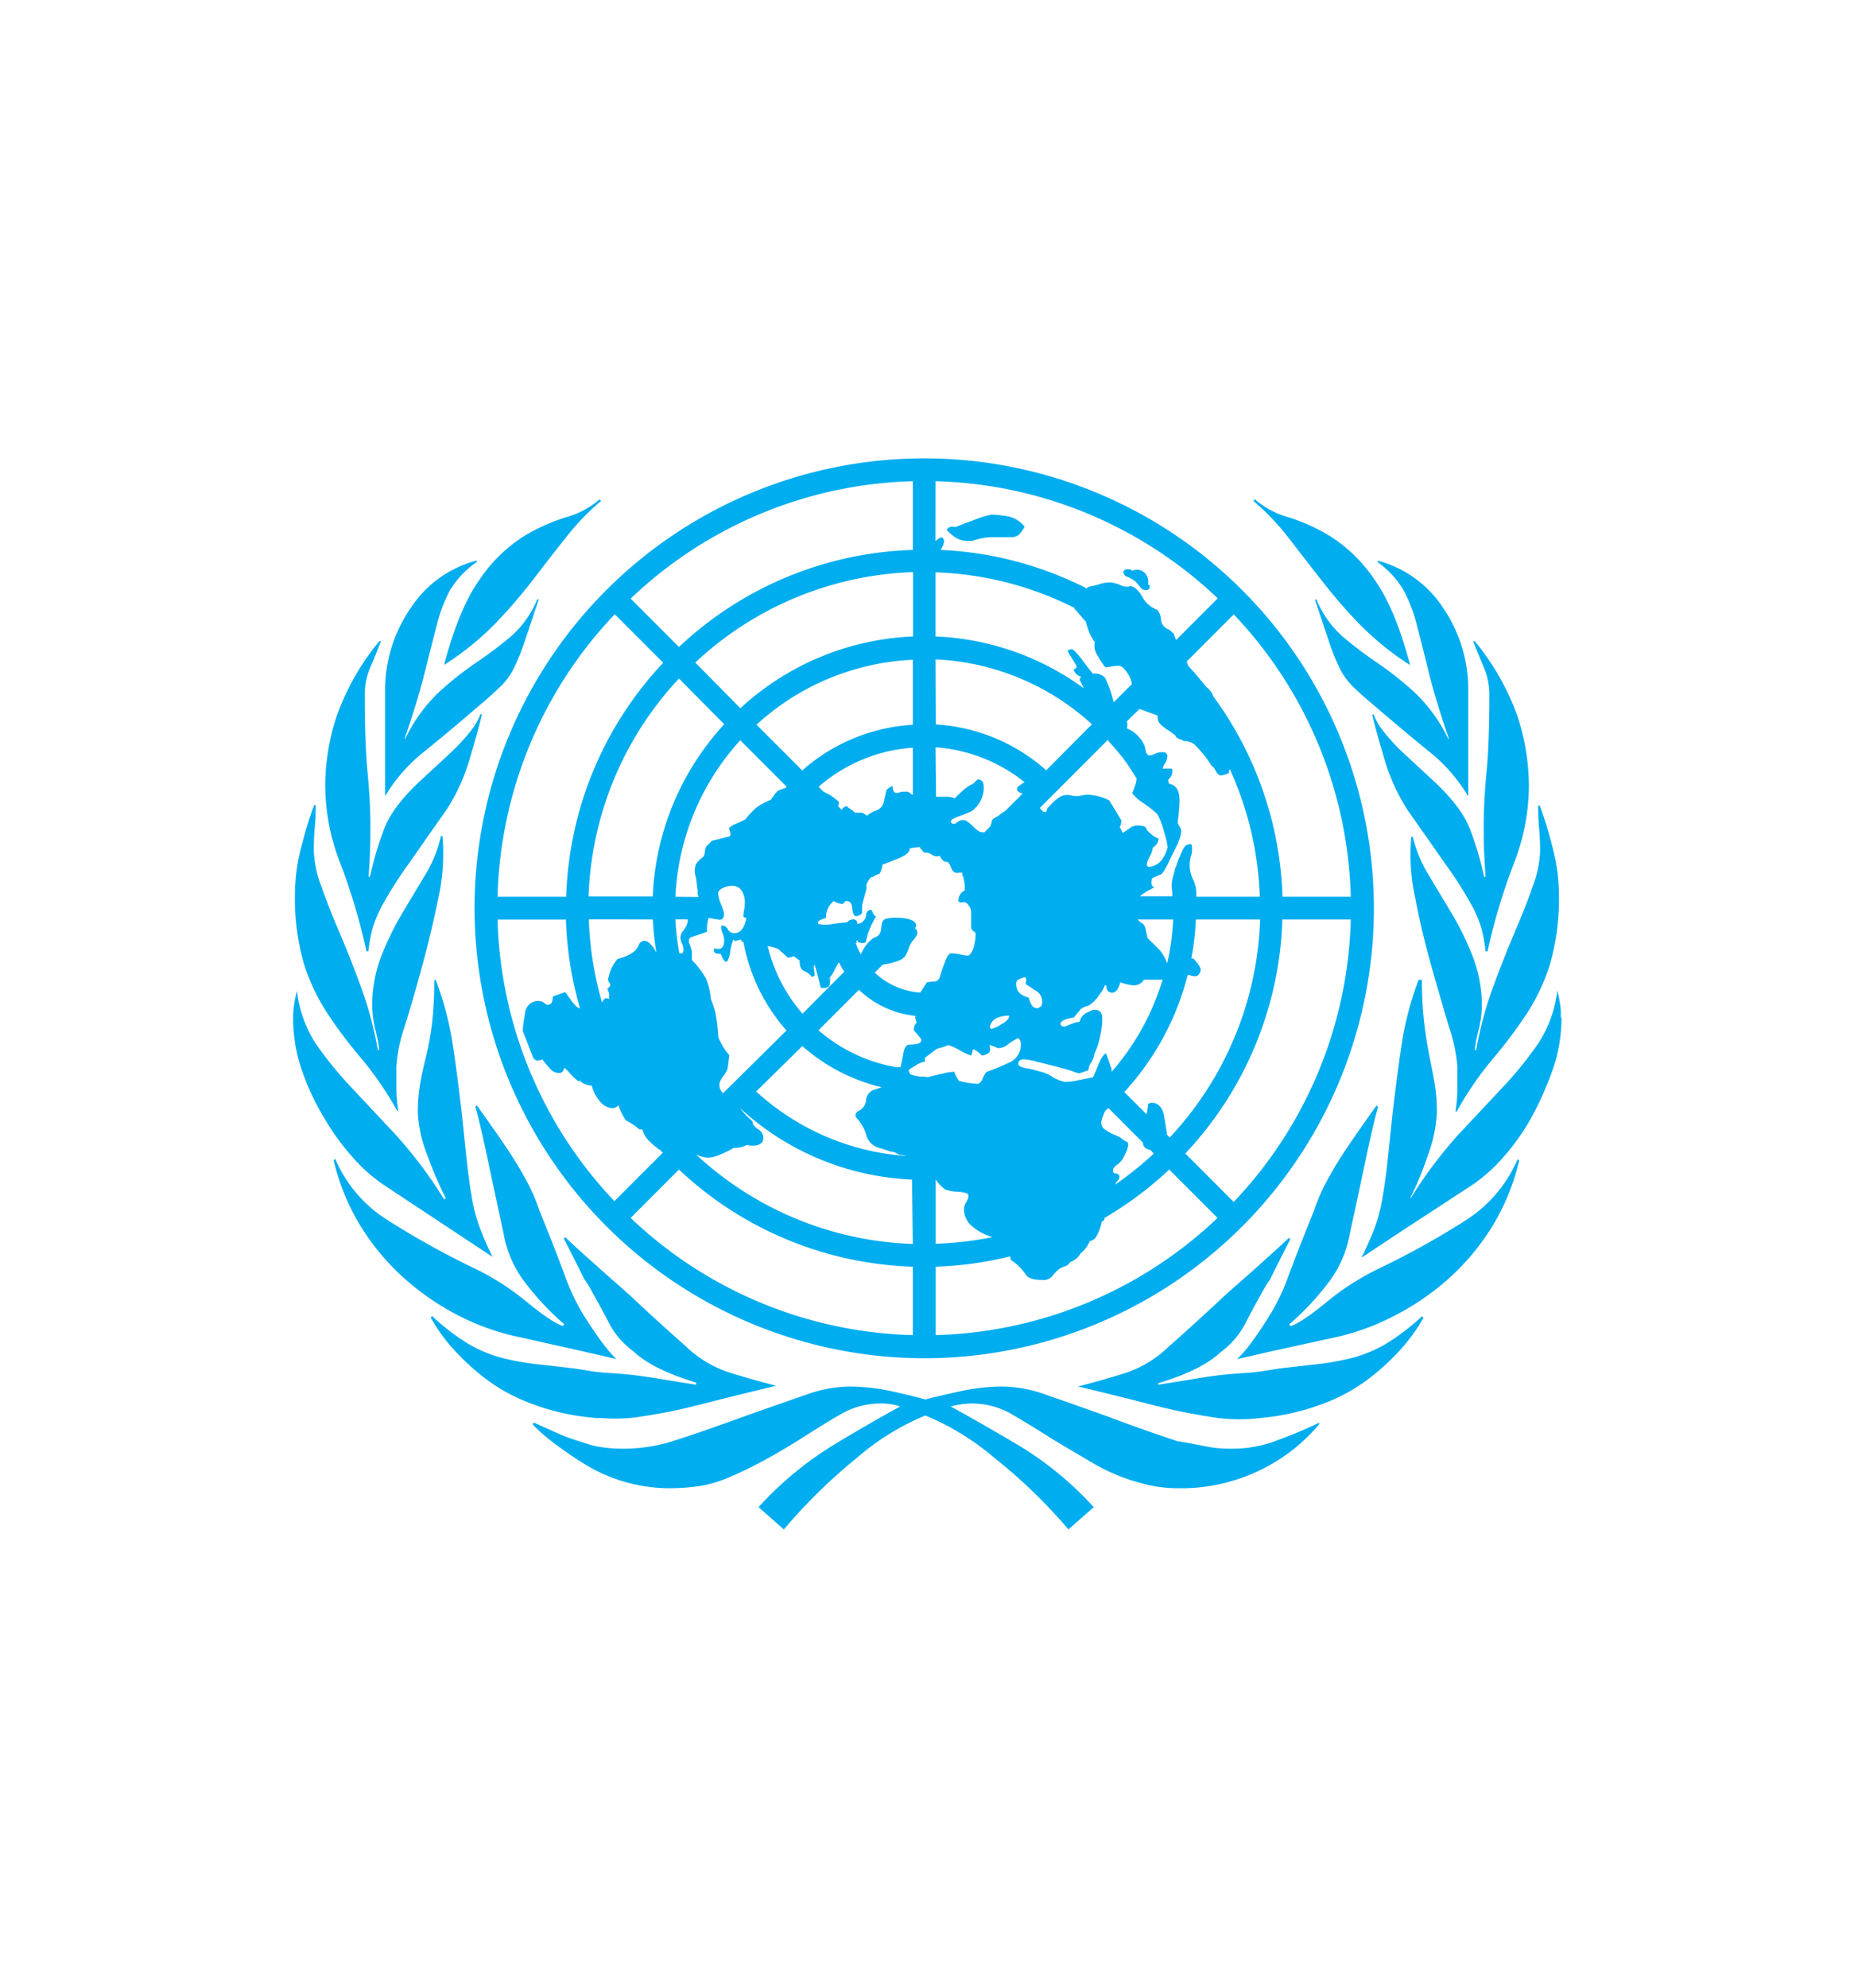 <svg id="Layer_1" data-name="Layer 1" xmlns="http://www.w3.org/2000/svg" viewBox="0 0 280 300"><defs><style>.cls-1{fill:#00adef;}</style></defs><path class="cls-1" d="M64.09,113.42q3.63-2.92,8.61-7.21c1.21-1,2.2-1.95,3-2.7a10.22,10.22,0,0,0,1.93-2.7,33.24,33.24,0,0,0,1.59-3.94c.53-1.57,1.24-3.71,2.15-6.41h-.23a15.2,15.2,0,0,1-4,5.62A59.59,59.59,0,0,1,71.92,100a50.7,50.7,0,0,0-5.67,4.5,24.35,24.35,0,0,0-5.1,7.1v-.23q2-5.85,3-9.9c.68-2.7,1.28-5.07,1.81-7.09a22.36,22.36,0,0,1,2-5.29A13.81,13.81,0,0,1,72,84.83V84.6A17,17,0,0,0,62,91.81a21.78,21.78,0,0,0-3.84,12.61v15.75A25,25,0,0,1,64.09,113.42ZM74.74,94.17a78.89,78.89,0,0,0,5.74-6.64c1.72-2.25,3.38-4.39,5-6.42a36.84,36.84,0,0,1,5.3-5.51l-.23-.23a13,13,0,0,1-5.07,2.7A28.7,28.7,0,0,0,79,81a22.77,22.77,0,0,0-6.53,6.42q-3.15,4.38-5.4,12.94A43.4,43.4,0,0,0,74.74,94.17ZM49.48,153a68.77,68.77,0,0,0,5,6.64,51.07,51.07,0,0,1,5.5,8h.17a21.85,21.85,0,0,1-.29-3.6v-3.16a23.65,23.65,0,0,1,1.27-6q1.29-4.15,2.67-9.23t2.43-10.24a30.38,30.38,0,0,0,.59-9.23h-.23A19.49,19.49,0,0,1,64.25,132c-1.13,1.87-2.3,3.83-3.51,5.85a44.39,44.39,0,0,0-3.18,6.53,20.73,20.73,0,0,0-1.35,7.54,17.5,17.5,0,0,0,.53,3.71,21.46,21.46,0,0,1,.54,2.82h-.22A56,56,0,0,0,54.53,149q-1.65-4.5-3.29-8.33c-1.1-2.55-2-4.88-2.75-7a16.53,16.53,0,0,1-1.09-5.18,34.59,34.59,0,0,1,.14-3.6c.09-.9.14-2,.14-3.38h-.24a56.82,56.82,0,0,0-1.81,5.86,28.33,28.33,0,0,0-1.08,7.2,36.21,36.21,0,0,0,1.35,10.91A30.75,30.75,0,0,0,49.48,153Zm41,61c.75.07,1.58.11,2.48.11a23.8,23.8,0,0,0,3.37-.23c1-.15,2.4-.37,4-.67s3.79-.79,6.41-1.47,6.11-1.53,10.46-2.59q-4.28-1.11-7.42-2.12a17.15,17.15,0,0,1-6.3-3.92c-2.55-2.24-5.1-4.57-7.65-6.95-2-1.86-4.07-3.6-6.09-5.44-.57-.51-3.52-3.12-4.37-4l-.23.23c.34.55,3.11,6.12,3.11,6.12s.44.6.62.92q1.13,2,2.21,4c.29.53.57,1.06.85,1.6a12.23,12.23,0,0,0,3.74,4.37c1.9,1.8,5,3.36,9.45,4.71V209l-4.84-.78c-1.32-.22-2.53-.41-3.63-.56s-2.19-.26-3.3-.34c-1.34-.09-2.72-.16-4-.36-1.06-.17-2.1-.36-3.17-.48s-2.08-.25-3.12-.36l-1.62-.18a39.09,39.09,0,0,1-5.65-1,19.71,19.71,0,0,1-5.1-2.14,32.73,32.73,0,0,1-5.43-4.17l-.22.23a27.14,27.14,0,0,0,3,4.28,36.58,36.58,0,0,0,4.75,4.53,27,27,0,0,0,6.68,3.88,35,35,0,0,0,8.83,2.29S89.75,214,90.46,214.06ZM55.35,143.58h.29a22.12,22.12,0,0,1,.66-3.6A19.37,19.37,0,0,1,58,136.16a58.13,58.13,0,0,1,3.45-5.41c1.49-2.1,3.48-5,6-8.55A29.25,29.25,0,0,0,71,114.32c.89-3,1.49-5.18,1.78-6.53h-.22a9.18,9.18,0,0,1-1,1.91c-.38.53-.86,1.13-1.45,1.8s-1.37,1.47-2.33,2.37l-3.89,3.6q-4.45,4.05-5.79,7.43a48.18,48.18,0,0,0-2.22,7.43h-.22c.09-1.2.16-2.37.21-3.49s.07-2.59.07-4.39q0-3.37-.43-7.88t-.42-11.71a10.38,10.38,0,0,1,.89-4.27c.59-1.35,1.11-2.63,1.55-3.83h-.23a37.44,37.44,0,0,0-6.47,11.37,33.82,33.82,0,0,0-1.71,10.46,32.31,32.31,0,0,0,2.32,11.82A93.25,93.25,0,0,1,55.35,143.58Zm23.46,58.31L88.22,204l4.89,1.12c-1.74-1.46-4.78-6.33-4.78-6.33a32,32,0,0,1-3-6.19q-1.35-3.72-3.83-9.8a29.79,29.79,0,0,0-1.47-3.6c-.53-1.05-1.14-2.14-1.81-3.26s-1.51-2.4-2.49-3.83-2.22-3.19-3.72-5.29l-.22.23q.66,2.25,1.9,8.1t2.36,11a17,17,0,0,0,3,7.09,40.94,40.94,0,0,0,6.18,6.64l-.23.23c-1.06-.3-2.86-1.5-5.43-3.6a38.82,38.82,0,0,0-8.14-5.18,126.21,126.21,0,0,1-13.46-7.54,20.4,20.4,0,0,1-7.35-8.89l-.23.22a33.81,33.81,0,0,0,4.19,10.13,35.67,35.67,0,0,0,6.69,7.88,39.06,39.06,0,0,0,8.38,5.63A36.28,36.28,0,0,0,78.81,201.89ZM57.75,178.7l16.63,11c-.73-1.5-1.36-2.93-1.87-4.28A23.94,23.94,0,0,1,71.3,181q-.43-2.47-.77-5.51c-.22-2-.47-4.47-.77-7.32q-.87-7.43-1.54-11.48a47.23,47.23,0,0,0-2.41-8.78h-.23a55,55,0,0,1-.33,6.53,44,44,0,0,1-.9,5c-.38,1.5-.68,2.89-.9,4.16a25.06,25.06,0,0,0-.34,4.4,19.72,19.72,0,0,0,1.45,6.41,56.57,56.57,0,0,0,2.75,6.42l-.22.22a66.18,66.18,0,0,0-7.53-10q-3.7-3.93-6.75-7.2a54.43,54.43,0,0,1-5.17-6.41,18.64,18.64,0,0,1-2.8-7.89,19.45,19.45,0,0,0-.43,2.15,14.47,14.47,0,0,0-.14,2.13,24.1,24.1,0,0,0,1.34,7.77A37.66,37.66,0,0,0,49,168.8a36,36,0,0,0,4.38,6A24.5,24.5,0,0,0,57.75,178.7ZM194.57,81.14c1.57,2,3.23,4.17,5,6.42a77.24,77.24,0,0,0,5.74,6.63,43,43,0,0,0,7.65,6.19q-2.25-8.55-5.4-12.93A22.77,22.77,0,0,0,201,81a28.7,28.7,0,0,0-6.41-2.93,13.09,13.09,0,0,1-5.07-2.7l-.23.23A36.84,36.84,0,0,1,194.57,81.14Zm14.76,121.67a20.12,20.12,0,0,1-5.09,2.13,41.16,41.16,0,0,1-5.66,1q-.81.07-1.62.18l-3.12.35c-1.07.13-2.11.32-3.17.48-1.33.21-2.71.28-4,.37-1.1.08-2.2.19-3.31.34s-2.3.34-3.62.56-2.93.48-4.84.77v-.21q6.6-2,9.46-4.71a12.52,12.52,0,0,0,3.74-4.37c.27-.54.55-1.07.83-1.6.72-1.35,1.47-2.69,2.22-4a10.93,10.93,0,0,1,.62-.92s2.77-5.58,3.11-6.12l-.23-.23c-.85.86-3.8,3.47-4.37,4-2,1.83-4.11,3.57-6.09,5.44q-3.82,3.57-7.65,6.94a17,17,0,0,1-6.3,3.92c-2.09.68-4.57,1.39-7.42,2.13q6.53,1.57,10.46,2.59c2.63.68,4.76,1.16,6.41,1.46s3,.53,4.05.68a26.77,26.77,0,0,0,5.85.11c.71-.06,2.13-.23,2.13-.23a35.45,35.45,0,0,0,8.83-2.29,26.76,26.76,0,0,0,6.67-3.88,35.46,35.46,0,0,0,4.76-4.54,26.64,26.64,0,0,0,3-4.27l-.22-.23A33.28,33.28,0,0,1,209.33,202.81Zm12.61-19a123.73,123.73,0,0,1-13.46,7.54,39.23,39.23,0,0,0-8.14,5.18c-2.57,2.11-4.37,3.31-5.43,3.6l-.23-.22a41.35,41.35,0,0,0,6.18-6.64,17,17,0,0,0,3-7.1q1.13-5.16,2.36-11c.83-3.9,1.46-6.61,1.91-8.11l-.23-.22q-2.25,3.15-3.72,5.29t-2.49,3.82c-.67,1.13-1.28,2.22-1.81,3.27a29.79,29.79,0,0,0-1.47,3.6q-2.47,6.09-3.83,9.79a31.74,31.74,0,0,1-3,6.19s-3,4.87-4.78,6.34l4.89-1.12,9.41-2.06a35.93,35.93,0,0,0,9.07-3.16,38.77,38.77,0,0,0,8.38-5.62,35.67,35.67,0,0,0,6.69-7.88,33.81,33.81,0,0,0,4.19-10.13l-.23-.23A20.35,20.35,0,0,1,221.94,183.79Zm6.82-43.11q-1.63,3.82-3.29,8.33a56.41,56.41,0,0,0-2.53,9.46h-.22a22.49,22.49,0,0,1,.53-2.82,17.2,17.2,0,0,0,.55-3.71,20.74,20.74,0,0,0-1.36-7.54,43.44,43.44,0,0,0-3.18-6.53q-1.81-3-3.51-5.85a19.49,19.49,0,0,1-2.38-5.74h-.23a30.38,30.38,0,0,0,.59,9.23q1,5.18,2.43,10.24t2.67,9.23a23.65,23.65,0,0,1,1.27,6v3.16a21.73,21.73,0,0,1-.29,3.59H220a51,51,0,0,1,5.5-8,68.77,68.77,0,0,0,5-6.64,30.39,30.39,0,0,0,3.58-7.55,36.21,36.21,0,0,0,1.35-10.91,28.4,28.4,0,0,0-1.08-7.21,54,54,0,0,0-1.81-5.85h-.24c0,1.35.05,2.48.14,3.37a34.35,34.35,0,0,1,.15,3.61,16.7,16.7,0,0,1-1.1,5.18C230.78,135.81,229.86,138.14,228.76,140.68Zm-6.84-15.75q-1.33-3.37-5.79-7.43l-3.89-3.6c-1-.9-1.74-1.7-2.33-2.37s-1.07-1.27-1.45-1.8a9.18,9.18,0,0,1-1-1.91h-.22c.29,1.35.89,3.52,1.78,6.52a29.47,29.47,0,0,0,3.55,7.89l6,8.55a58.16,58.16,0,0,1,3.45,5.4A18.84,18.84,0,0,1,223.7,140a22.12,22.12,0,0,1,.66,3.6h.29a91.93,91.93,0,0,1,3.94-13.17,32.5,32.5,0,0,0,2.31-11.82,33.93,33.93,0,0,0-1.71-10.47,37.68,37.68,0,0,0-6.47-11.37h-.23c.44,1.21,1,2.48,1.55,3.83a10.42,10.42,0,0,1,.89,4.28c0,4.81-.14,8.7-.43,11.71s-.42,5.63-.42,7.88c0,1.8,0,3.26.07,4.38s.12,2.3.21,3.5h-.22A47.85,47.85,0,0,0,221.92,124.93ZM212,89.13a23,23,0,0,1,2,5.29q.78,3,1.79,7.09t3,9.91v.23a24.22,24.22,0,0,0-5.1-7.1,50.7,50.7,0,0,0-5.67-4.5,61.65,61.65,0,0,1-5.21-3.94,15.28,15.28,0,0,1-4-5.63h-.23q1.35,4,2.15,6.42a31.62,31.62,0,0,0,1.59,3.94,10.42,10.42,0,0,0,1.92,2.7c.76.75,1.75,1.65,3,2.7q5,4.28,8.61,7.2a25.15,25.15,0,0,1,5.89,6.76V104.44A21.82,21.82,0,0,0,218,91.83a16.93,16.93,0,0,0-9.92-7.2v.23A13.78,13.78,0,0,1,212,89.13ZM185.92,218.65a18.72,18.72,0,0,1-3.72-.33c-1.13-.23-2.52-.49-4.17-.79v.06q-2-.66-4.53-1.54c-1.73-.6-3.81-1.35-6.21-2.26q-6.33-2.25-9.62-3.39a19.73,19.73,0,0,0-6.43-1.13,31.54,31.54,0,0,0-6.57.79c-2.24.49-3.87.88-4.94,1.17-.94-.29-2.51-.68-4.73-1.17a31.19,31.19,0,0,0-6.53-.79,19.75,19.75,0,0,0-6.4,1.12c-2.18.75-5.36,1.87-9.57,3.35q-7.41,2.69-11,3.8a24.7,24.7,0,0,1-7.42,1.11,20.89,20.89,0,0,1-3.16-.22,11.6,11.6,0,0,1-2.69-.67s-2.12-.62-3.28-1.12-2.64-1.17-4.3-1.92l-.23.22c2.41,2.71,7.92,6.07,7.92,6.07a24.7,24.7,0,0,0,12.48,3.61,32,32,0,0,0,4.84-.33,18.75,18.75,0,0,0,4.27-1.24c1.42-.59,3-1.34,4.72-2.24s3.79-2.09,6.19-3.59c2.55-1.64,4.68-2.95,6.41-3.93a11.94,11.94,0,0,1,6-1.46,8.88,8.88,0,0,1,2.7.45q-4.52,2.46-10.25,5.92a52.16,52.16,0,0,0-11.14,9.27l3.82,3.37a82.73,82.73,0,0,1,11-10.78,37.83,37.83,0,0,1,10.37-6.42,39.15,39.15,0,0,1,10.46,6.42,79.68,79.68,0,0,1,11.15,10.78l3.82-3.37a51,51,0,0,0-11.25-9.27c-3.9-2.31-7.36-4.28-10.35-5.92a13.24,13.24,0,0,1,2.94-.45,12,12,0,0,1,6,1.46c1.74,1,3.88,2.29,6.44,3.93,2.26,1.35,4.22,2.5,5.88,3.48a28.48,28.48,0,0,0,4.63,2.24,33.19,33.19,0,0,0,4.18,1.24,20.75,20.75,0,0,0,4.42.44h.91a27.29,27.29,0,0,0,10.25-2.24,26.75,26.75,0,0,0,10-7.43v-.22a70.7,70.7,0,0,1-7.44,3.05A18.79,18.79,0,0,1,185.92,218.65Zm49.8-65.33c0-.23,0-.47,0-.69s-.05-.71-.1-1a21.33,21.33,0,0,0-.43-2.14,18.46,18.46,0,0,1-2.8,7.88,55,55,0,0,1-5.15,6.42l-.36.38q-2.91,3.12-6.41,6.84a66.22,66.22,0,0,0-7.41,9.83l-.06-.06a47.79,47.79,0,0,0,2.64-6.41A21.13,21.13,0,0,0,217,167.9a25,25,0,0,0-.34-4.39c-.22-1.28-.49-2.66-.79-4.16s-.56-3.15-.78-4.95a53,53,0,0,1-.34-6.54h-.22a1.56,1.56,0,0,0-.06.15s0-.08,0-.13h-.22a47.53,47.53,0,0,0-2.41,8.79q-.66,4.05-1.54,11.47c-.3,2.86-.55,5.3-.77,7.33s-.48,3.86-.77,5.51a24.15,24.15,0,0,1-1.21,4.5c-.44,1.15-1,2.37-1.57,3.63l-.35.63.09-.06a.3.3,0,0,0,0,.08l5.59-3.71,11.24-7.34a25.27,25.27,0,0,0,4.39-3.94,33.75,33.75,0,0,0,4.28-6,43.47,43.47,0,0,0,2.13-4.39c.41-.95.79-1.91,1.14-2.91a24.15,24.15,0,0,0,1.34-7.77v0h0C235.73,153.58,235.72,153.45,235.72,153.32ZM170.24,87.05a6.18,6.18,0,0,1,1.2.67,8.65,8.65,0,0,1,.76.9.94.94,0,0,0,.77.44c.44,0,.66-.14.66-.45s0-.4-.11-.33-.11,0-.11-.34A1.86,1.86,0,0,0,173,86.6a1.65,1.65,0,0,0-2-.45.66.66,0,0,0-.44-.23h-.22c-.44,0-.66.16-.66.45A.73.73,0,0,0,170.24,87.05Zm-23.86-5.41h.45a10.08,10.08,0,0,1,2.71-.57h3.17a1.64,1.64,0,0,0,1.36-.57,6.46,6.46,0,0,0,.68-1,4.26,4.26,0,0,0-2.72-1.6,18.67,18.67,0,0,0-2.26-.23,13.75,13.75,0,0,0-2.71.83c-1.51.55-2.42.9-2.71,1.06-.76-.16-1.21,0-1.36.46a9.14,9.14,0,0,0,1.24,1.06A3.56,3.56,0,0,0,146.38,81.64ZM139.58,205a67.91,67.91,0,1,0-67.91-67.91A68,68,0,0,0,139.58,205Zm-64.44-66.2H85.47a53.74,53.74,0,0,0,2.12,13.38,1.19,1.19,0,0,1-.78-.55l-.32-.32-1.13-1.58-1.88.67c0,1.06-.38,1.44-1.13,1.14a1.31,1.31,0,0,0-.91-.46A2,2,0,0,0,79.29,153a17.92,17.92,0,0,0-.34,2.6l1.59,4.07c.3.45.75.52,1.35.22.6.76,1.06,1.28,1.36,1.59a1.58,1.58,0,0,0,1.17.45.61.61,0,0,0,.7-.68h.24c.31.3.62.65.94,1a5.11,5.11,0,0,0,1.17,1v-.22a2.7,2.7,0,0,0,1.91.81,5.66,5.66,0,0,0,1.33,2.51,2.58,2.58,0,0,0,1.79.92,1.33,1.33,0,0,0,.91-.46,7.38,7.38,0,0,0,1.13,2.29,12.42,12.42,0,0,1,1.13.68,6.45,6.45,0,0,1,.9.69H97a4,4,0,0,0,1.12,1.82,10.41,10.41,0,0,0,1.36,1.14l-.14.06.13,0,.16,0c.16.16.3.34.46.5l-7.3,7.3A64.2,64.2,0,0,1,75.14,138.78Zm49.76-19c-.21-.14-.41-.26-.59-.36l-.68-.69a24.17,24.17,0,0,1,14.23-5.9V120a1.1,1.1,0,0,0-.32-.17,1.88,1.88,0,0,1-.16-.23s-.06,0-.08,0a.86.86,0,0,0-.54-.11,2,2,0,0,0-.26,0l-.07,0a3.4,3.4,0,0,0-.49.07,1.61,1.61,0,0,1-.54.12.6.6,0,0,1-.27-.07c-.22-.16-.33-.49-.33-1l0,0s0,0,0,0c-.61.3-1,.6-1,.9s-.19.82-.34,1.58a1.72,1.72,0,0,1-1.14,1.24,3.72,3.72,0,0,0-1.37.79l-.69-.46h-1.14a3.69,3.69,0,0,0-.69-.56,1.48,1.48,0,0,1-.45-.34c-.15-.15-.22-.15-.22,0a.58.58,0,0,0-.6.51l-.67-.67.18-.06V121A9.57,9.57,0,0,0,124.9,119.74Zm-3.71-3.48-6.94-6.94a37.43,37.43,0,0,1,23.61-9.8v9.81A27.63,27.63,0,0,0,121.19,116.26Zm3.9,32.67c.36-.35.2-1,.33-1.46l-.78.72A6.11,6.11,0,0,0,126,146.5a7.31,7.31,0,0,1,.69-1.25h0a13.26,13.26,0,0,0,.82,1.41L121.2,153a24.15,24.15,0,0,1-5.26-10.2,5.61,5.61,0,0,1,1.58.44,16.61,16.61,0,0,1,1.42,1.29,2.1,2.1,0,0,0,.92-.22l.91.67c0,.61.07,1,.23,1.13,0,.15.22.35.68.57a2,2,0,0,1,.92.79l.45-.22a7.61,7.61,0,0,0-.11-.91c-.08-.45,0-.68.11-.68l.45,1.59.45,1.8,0,0A1.29,1.29,0,0,0,125.09,148.93Zm13.5,7.21c.38.37.56.64.56.79,0,.45-.6.67-1.8.67-.46,0-.76.44-.91,1.29s-.3,1.58-.45,2.15l-.38-.07,0,.08a24.17,24.17,0,0,1-12-5.61l6.11-6.11a14.44,14.44,0,0,0,8.52,3.93,1.75,1.75,0,0,0,.22,1,1.5,1.5,0,0,0-.45,1.13C138,155.5,138.21,155.76,138.59,156.14Zm-30.1.42a29.22,29.22,0,0,0-.46-3.85,16.65,16.65,0,0,0-.68-2,10.7,10.7,0,0,0-.71-3.05,13,13,0,0,0-2.15-2.82v-1.32a5.91,5.91,0,0,0-.45-1.32v-.23a.54.54,0,0,1,.35-.58l2.39-.81a5.68,5.68,0,0,1,.23-2.09l1.64.28c.46,0,.7-.3.7-.93a6.82,6.82,0,0,0-.45-1.4,5.12,5.12,0,0,1-.45-1.64c0-.31.22-.58.67-.81a3,3,0,0,1,1.35-.35,1.66,1.66,0,0,1,1.57.78,3.3,3.3,0,0,1,.45,1.67,6.7,6.7,0,0,1-.11,1.23,4.76,4.76,0,0,0-.11,1l.45.22c-.31,1.49-.91,2.24-1.8,2.24a1.08,1.08,0,0,1-1-.58,1,1,0,0,0-.79-.57c-.15,0-.22.08-.22.23a2.07,2.07,0,0,0,.22.92,2.54,2.54,0,0,1,.23,1.14c0,1.06-.48,1.44-1.43,1.14-.3.57,0,.85.94.85.31.91.63,1.3.94,1.15a3.68,3.68,0,0,0,.47-1.54,7.92,7.92,0,0,1,.47-1.78l.24.23.94-.23a3.4,3.4,0,0,0,.07.34l.27,0a27.74,27.74,0,0,0,6.51,13.39L109.2,165a1.65,1.65,0,0,1-.53-1.5c.2-.92,1.13-1.49,1.25-2.44l.22-1.81A9.33,9.33,0,0,1,108.49,156.56ZM103,142.41a2,2,0,0,1,.22.91c0,.45-.14.64-.45.56a.5.5,0,0,0-.17,0,37.48,37.48,0,0,1-.6-5.12h1.89a2.6,2.6,0,0,1-.21.92,6.4,6.4,0,0,1-.57.9,1.52,1.52,0,0,0-.34.91A2,2,0,0,0,103,142.41Zm-1-7.06a37.59,37.59,0,0,1,9.8-23.62l7,7c-.07.07-.13.15-.19.22a6,6,0,0,0-1.2.44c-.31.36-.63.79-1,1.33a10.14,10.14,0,0,0-2.14,1.13,14,14,0,0,0-1.7,1.81,18.25,18.25,0,0,1-1.7.79,2.42,2.42,0,0,0-.79.56c.31.76.31,1.18,0,1.25l-2.26.57a.64.64,0,0,0-.45.22l-.68.68a1.9,1.9,0,0,0-.23.79,1.69,1.69,0,0,1-.23.79,3.89,3.89,0,0,0-1.12,1.13,2.76,2.76,0,0,0,0,2l.28,2.26-.09,0a5.27,5.27,0,0,1,.19.68Zm19.17,22.53a27.77,27.77,0,0,0,12,6.22c-.33.11-.66.23-1,.32a1.83,1.83,0,0,0-1.36,1.48,2,2,0,0,1-1,1.71c-.52.23-.71.57-.56,1a6.25,6.25,0,0,1,1.58,2.73,2.84,2.84,0,0,0,2.27,2l1.35.45a2.63,2.63,0,0,1,1.34.5c.4,0,.8.11,1.18.19a37.42,37.42,0,0,1-22.77-9.74Zm-9.37-51L105,100a50.58,50.58,0,0,1,32.9-13.65v9.71A40.93,40.93,0,0,0,111.82,106.89Zm-2.42,2.43a40.83,40.83,0,0,0-10.8,26H88.89a50.58,50.58,0,0,1,13.65-32.9ZM98.6,138.78a41.27,41.27,0,0,0,.53,5c-.12-.2-.25-.43-.38-.67-.53-.73-1-1.1-1.33-1.1a.88.88,0,0,0-.92.57,2.94,2.94,0,0,1-.69,1,6.21,6.21,0,0,1-2.51,1.13,5.8,5.8,0,0,0-1.37,2.72.83.83,0,0,0,.11.91c.23.3.12.6-.34.9.31.6.38,1,.23,1.12.15.31.11.42-.11.35a.53.53,0,0,0-.58.11,1.36,1.36,0,0,0-.31.52,50.74,50.74,0,0,1-2-12.58Zm39.26,62.73a64.19,64.19,0,0,1-42.62-17.69l7.3-7.3a53.94,53.94,0,0,0,35.32,14.66Zm0-13.76a50.53,50.53,0,0,1-32.76-13.52,4.57,4.57,0,0,0,1.88.49,5.17,5.17,0,0,0,1.81-.47c.75-.32,1.43-.63,2-1a3.7,3.7,0,0,0,2-.45,3.23,3.23,0,0,0,1.69,0,1.05,1.05,0,0,0,.8-1.13,1.58,1.58,0,0,0-.81-1.25c-.53-.37-.8-.71-.8-1,0-.15-.15-.34-.46-.57a12,12,0,0,1-1.47-1.62v0a40.83,40.83,0,0,0,26,10.8Zm1.82-25.21v-.06a4.69,4.69,0,0,1-2.24-.37c-.07-.19-.15-.38-.23-.59a11.31,11.31,0,0,1,1.06-.7,3.21,3.21,0,0,1,1.41-.57v-.59l1.66-1.26a2,2,0,0,1,.58-.22,9.39,9.39,0,0,0,1.28-.45,7.86,7.86,0,0,1,1.75.79,7.86,7.86,0,0,0,1.75.79l.23-.91c.3,0,.75.3,1.35.91a2.2,2.2,0,0,0,1.14-.46,1.53,1.53,0,0,0,0-1.12,1.78,1.78,0,0,1,.67.22.42.42,0,0,1,.33.12.51.51,0,0,0,.35.11H151a2.44,2.44,0,0,0,1.24-.57,9.26,9.26,0,0,1,1.25-.79.28.28,0,0,1,.45,0,1.33,1.33,0,0,1,.23.91,2.9,2.9,0,0,1-1.92,2.71,32.21,32.21,0,0,1-3.28,1.35,3.91,3.91,0,0,0-.57,1c-.22.53-.49.79-.79.79a12.67,12.67,0,0,1-2.78-.45,4.9,4.9,0,0,1-.7-1.36,7.06,7.06,0,0,0-1.63.23l-1.85.45A2,2,0,0,1,139.68,162.54Zm9.8-7.46a1.81,1.81,0,0,1,1.13-1.46,5,5,0,0,1,1.81-.34c0,.45-.42.91-1.24,1.35a6,6,0,0,1-1.48.68Zm7-5.53a1.88,1.88,0,0,1,.91,1.7.8.8,0,0,1-.91.9c-.45,0-.83-.53-1.13-1.58-1.06-.3-1.65-.79-1.81-1.47s-.07-1.09.23-1.24a4.57,4.57,0,0,1,.91-.34c.3-.08.37.26.22,1Zm21.79-37.94a.65.65,0,0,1,.46.23,2.79,2.79,0,0,1,1.58.45,16.74,16.74,0,0,1,2.73,3.39c.15,0,.34.23.57.68s.5.68.8.68a3.33,3.33,0,0,0,1.17-.37c0-.22.09-.41.14-.62a50.5,50.5,0,0,1,4.54,19.3h-9.59s0-.11,0-.17a5,5,0,0,0-.53-2.52,4.91,4.91,0,0,1-.31-3.33,3.3,3.3,0,0,0,.11-1.91,1.34,1.34,0,0,0-.91.22,3.74,3.74,0,0,0-.57,1c-.23.52-.41.93-.56,1.24V130a1.6,1.6,0,0,0-.17.43,2.12,2.12,0,0,1-.23.56c-.15.6-.31,1.2-.46,1.8a4.38,4.38,0,0,0,0,1.81l0,0c0,.23,0,.46,0,.69h-4.87a2.89,2.89,0,0,1,1-.68h-.16l1.32-.67a.7.7,0,0,1-.44-.66c0-.45.07-.71.22-.79s.58-.26,1.32-.55a9.46,9.46,0,0,0,1.2-2.11c.57-1.26,1.75-3.07,1.76-4.49,0-.35-.46-.8-.52-1.18a7,7,0,0,1,.12-1c.06-1.59.72-4.34-1.31-4.84-.16,0-.24-.22-.24-.67A1.57,1.57,0,0,0,177,116h-1.39a1.93,1.93,0,0,1,.34-.79,2,2,0,0,0,.35-1,.61.61,0,0,0-.69-.68,2.6,2.6,0,0,0-1.16.23,2,2,0,0,1-.7.23,1.2,1.2,0,0,1-.36,0l-.34-.47a3.53,3.53,0,0,0-1-2.22,4.28,4.28,0,0,0-1.81-1.33.27.27,0,0,1-.07-.08,1.43,1.43,0,0,0,0-1L172.1,107l2.73,1a1.72,1.72,0,0,0,.72,1.58,6.17,6.17,0,0,0,.95.68,9.65,9.65,0,0,1,1.09.82v.13C177.89,111.46,178.12,111.61,178.27,111.61ZM169,177.33a.76.76,0,0,0-.56-.22c-.23,0-.35-.15-.35-.46s.23-.59.69-.9a3.26,3.26,0,0,0,1.14-1.58,3.5,3.5,0,0,0,.46-1.36.53.53,0,0,0-.35-.56,2.34,2.34,0,0,1-.8-.56q-.45-.23-1-.45a6.9,6.9,0,0,1-1.24-.69,1.3,1.3,0,0,1-.68-1.13,4.89,4.89,0,0,1,.33-1.12c.08-.21.17-.41.25-.61l.51-.45,5.22,5.23c0,.6.38.95,1.06,1.06l.58.57a50.59,50.59,0,0,1-5.84,4.69,1.8,1.8,0,0,1,.38-.59A.85.85,0,0,1,169,178,1.08,1.08,0,0,0,169,177.33Zm-3.15-24.84a1.58,1.58,0,0,0-1.38.22,2,2,0,0,0-1.37,1.33.21.21,0,0,1-.23.23,2.13,2.13,0,0,0-.9.22,9.64,9.64,0,0,0-1.13.46c-.45,0-.68-.15-.68-.46s.68-.75,2-.9c.59-.74,1-1.18,1.11-1.33a2.66,2.66,0,0,1,1.06-.44,5.18,5.18,0,0,0,1.69-1.67,5.27,5.27,0,0,0,.84-1.44h.21c0,.75.32,1.11.95,1.11.47,0,.87-.52,1.19-1.56a7.46,7.46,0,0,0,1.89.45,1.74,1.74,0,0,0,1.66-.85h2.83l-.07.21-.06.18h0a37.5,37.5,0,0,1-7.58,13.52c0-.23,0-.46-.08-.69-.05.06-.66-2.07-.81-2.07s-.64.53-1.07,1.59-.72,1.73-.86,2l-2.27.45a8.34,8.34,0,0,1-2,.23,5.7,5.7,0,0,1-1.92-.79,5.7,5.7,0,0,0-1.92-.79,13,13,0,0,0-1.92-.46c-.83-.15-1.24-.37-1.24-.67q0-.69.9-.69a9.89,9.89,0,0,1,1.81.34l2.71.68c.9.23,1.73.46,2.49.68A7.47,7.47,0,0,0,163,162l1.36-.45a2.72,2.72,0,0,1,.46-1.24,2.79,2.79,0,0,0,.45-1.25,10.29,10.29,0,0,0,.84-2.48,12.49,12.49,0,0,0,.36-2.71C166.49,153.08,166.26,152.64,165.8,152.49Zm6-13.71h5.33a37.84,37.84,0,0,1-.9,6.61,7.17,7.17,0,0,0-1.14-2l-1.83-1.81c-.16-.76-.27-1.28-.35-1.58a1.74,1.74,0,0,0-.31-.54A3.76,3.76,0,0,1,171.8,138.78Zm2.2,27.66c-.45,0-.68.12-.68.34a9.44,9.44,0,0,1-.21,1.4l-3.36-3.36a41,41,0,0,0,9.54-17.56l.17-.14c.76.3,1.26.3,1.49,0a1.41,1.41,0,0,0,.34-.67c0-.45-.38-1-1.13-1.79h-.29a39.34,39.34,0,0,0,.68-5.88h9.71a50.51,50.51,0,0,1-13.65,32.9l-.42-.42v-.09c-.14-1-.3-2.06-.49-3S174.9,166.44,174,166.44Zm-2.39-49s0,0,0,0a3.7,3.7,0,0,1-.23,1.13,9.8,9.8,0,0,1-.45,1.13,6.67,6.67,0,0,0,1.8,1.58,19,19,0,0,1,2,1.58,10.8,10.8,0,0,1,1,2.62,12.93,12.93,0,0,1,.57,2.39,5.4,5.4,0,0,1-.68,1.6,2.65,2.65,0,0,1-2.26,1.36l-.22-.23a3.23,3.23,0,0,1,.45-1.33,3.42,3.42,0,0,0,.45-1.34,1.82,1.82,0,0,0,.91-1.34l-.69-.33a7.37,7.37,0,0,1-1.12-1c0-.44-.46-.67-1.36-.67a1.81,1.81,0,0,0-1.13.35c-.3.22-.68.48-1.13.78l-.45-.9a2.19,2.19,0,0,0,.23-1l-1.81-3a7.27,7.27,0,0,0-2.49-.79,4,4,0,0,0-1.81.07,4.38,4.38,0,0,1-1.76-.1,2.33,2.33,0,0,0-1.8.56,8.35,8.35,0,0,0-1.5,1.47c-.23.28.1.64-.58.51a3.45,3.45,0,0,1-.56-.6l10.26-10.26a3.68,3.68,0,0,0,.24.33q.23.23.9,1c.32.38.65.78,1,1.19A36.16,36.16,0,0,1,171.61,117.44ZM147,185.23a8.29,8.29,0,0,0,2.89,1.49,51.59,51.59,0,0,1-8.58,1V178h0a5.83,5.83,0,0,0,1.44,1.53,6.27,6.27,0,0,0,2,.34c1,.08,1.52.27,1.52.56a2,2,0,0,1-.34,1,2,2,0,0,0-.34,1A3.38,3.38,0,0,0,147,185.23Zm-5.69,16.28V191.18a53.8,53.8,0,0,0,11.21-1.55,1.2,1.2,0,0,1,.09.21,1.6,1.6,0,0,1,0,.29,7.83,7.83,0,0,1,2.25,2.15q.45.9,2.49.9a1.81,1.81,0,0,0,1.47-.45,7.07,7.07,0,0,1,.79-.9,2.85,2.85,0,0,1,1.13-.68,1.42,1.42,0,0,0,.9-.68,2.85,2.85,0,0,0,1.59-1.35,4.13,4.13,0,0,0,1.35-1.81,1.26,1.26,0,0,0,.91-.56,7,7,0,0,0,.9-2.37l.39-.23c0-.12,0-.23.06-.35a53.87,53.87,0,0,0,9.74-7.28l7.3,7.3A64.25,64.25,0,0,1,141.29,201.51Zm45-20.11-7.3-7.3a53.94,53.94,0,0,0,14.66-35.32H204A64.2,64.2,0,0,1,186.33,181.4ZM204,135.35H193.69a53.84,53.84,0,0,0-10.43-30.21,2.85,2.85,0,0,0-.52-.94,3.26,3.26,0,0,0-.58-.53c-.84-1.07-1.73-2.11-2.65-3.11a2.87,2.87,0,0,1-.28-.73l7.1-7.1A64.2,64.2,0,0,1,204,135.35ZM141.29,72.63a64.2,64.2,0,0,1,42.62,17.68l-6.29,6.29a6.08,6.08,0,0,1-.35-.95c-.5-.46-.82-.71-.94-.71a1.75,1.75,0,0,1-1-1.45,2.37,2.37,0,0,0-.56-1.45,4.12,4.12,0,0,1-2.27-2c-.61-1-1.21-1.56-1.81-1.56a2,2,0,0,1-1.48-.17,4.88,4.88,0,0,0-1.48-.4,5.08,5.08,0,0,0-1.59.23,13.75,13.75,0,0,1-1.77.44l-.23.24A53.79,53.79,0,0,0,142.05,83c.6-.94.68-1.56.23-1.86-.13-.12-.46.07-1,.55Zm0,13.75a50.29,50.29,0,0,1,21,5.38l0,.15c.27.28.57.6.9,1s.64.74.79.89a13.72,13.72,0,0,0,.68,2,9.58,9.58,0,0,0,.68,1.12,2.51,2.51,0,0,0,.34,1.89,16.32,16.32,0,0,0,1.24,1.9,6.2,6.2,0,0,0,.91-.11,7.81,7.81,0,0,1,1.12-.12c.31,0,.65.23,1,.68a4.52,4.52,0,0,1,.8,1.36,3.32,3.32,0,0,1,.19.74L168.19,106h0a15.64,15.64,0,0,0-1.34-3.75,2.2,2.2,0,0,0-1.78-.57c-.15-.15-.68-.8-1.57-2S162.06,98,161.91,98a.93.93,0,0,0-.68.23,8.17,8.17,0,0,0,.45.8c.16.23.46.73.91,1.49a.4.4,0,0,1-.45.46,1.46,1.46,0,0,0,1.13,1.14l-.23.45.66,1.33a40.71,40.71,0,0,0-22.41-7.84Zm0,13.14a37.48,37.48,0,0,1,23.62,9.8L158,116.26a27.56,27.56,0,0,0-16.67-6.92Zm0,13.27a24.19,24.19,0,0,1,13.47,5.29,1.8,1.8,0,0,0-.48.25,1.63,1.63,0,0,1-.45.32c-.15.07-.22.25-.22.54s.5.51.85.57l-2.67,2.66v0a4.63,4.63,0,0,0-1,.72c-.62.3-1,.58-1,.8s-.13.43-.22.78l-.89.89a1.15,1.15,0,0,1-.39,0c-.3,0-.77-.3-1.38-.92s-1.08-.91-1.38-.91a1.4,1.4,0,0,0-1,.34.65.65,0,0,1-.81.12c-.31-.31,0-.65,1-1s1.65-.65,2-.8a4.33,4.33,0,0,0,1.85-3.63q0-1.17-.93-1.17l-.69.66a6.31,6.31,0,0,0-1.62,1.09c-.46.43-.84.8-1.15,1.1a3.1,3.1,0,0,0-1.38-.23h-1.36l-.07.06Zm-2,15.54c.11.23.25.35.41.35a1.72,1.72,0,0,1,1.09.35,1.38,1.38,0,0,0,1.17.15.77.77,0,0,0,.25.43.85.85,0,0,0,.88.47,3.47,3.47,0,0,1,.27.3,1.49,1.49,0,0,1,.14.24,4.92,4.92,0,0,0,.37.8l.09,0c0,.06,0,.12.09.18a.91.91,0,0,0,.73.12.8.8,0,0,1,.57.06c0,.16,0,.33,0,.5h.14c0,.18.05.36.09.56a4.75,4.75,0,0,1,.12,1v.45c0,.15-.08.22-.24.22a1.88,1.88,0,0,0-.72,1.34c0,.3.2.41.6.34a.72.72,0,0,1,.84.33,1.71,1.71,0,0,1,.49,1.34v2a.76.76,0,0,0,.34.68c.22.14.34.29.34.44a8,8,0,0,1-.23,1.68,2.93,2.93,0,0,1-.68,1.45q-.24.22-1.17,0a7,7,0,0,0-1.63-.22c-.31,0-.62.44-.93,1.34a15.45,15.45,0,0,0-.7,2c-.16.61-.47.91-.93.91a4.08,4.08,0,0,0-.93.11l-.17,0-.77,1.22-.24.33a11,11,0,0,1-6.86-3l1.2-1.21a9.86,9.86,0,0,0,2.17-.51l.4-.15c1.21-.53,1.1-1.51,1.7-2.56.4-.7,1.52-1.47.62-2.25,1-1.78-3.69-1.8-4.52-1.4s-.35,1.5-.87,2.28c-.28.41-.7.42-1.07.7a5.81,5.81,0,0,0-1.73,2.35l0,0a11.56,11.56,0,0,1-.77-1.72.61.61,0,0,1,.18.05c-.08-.18-.12-.32-.06-.39h.23v.23c.6.15,1,.15,1.13,0a11.23,11.23,0,0,0,.34-1.24,13.66,13.66,0,0,1,1.24-2.66,1,1,0,0,1-.53-.68c-.07-.31-.25-.39-.53-.24a.74.74,0,0,0-.43.69,1.36,1.36,0,0,1-.42.91,1.3,1.3,0,0,1-.9.45.6.6,0,0,0-.68-.68,1.3,1.3,0,0,0-.9.45c-.3,0-1,.08-2.15.23a4.77,4.77,0,0,1-2.15,0c-.3-.3.08-.61,1.14-.91A3.13,3.13,0,0,1,125.9,136a3.45,3.45,0,0,0,1.35.45l.45-.45h.23c.45,0,.71.38.79,1.14s.26,1.14.57,1.14a1.27,1.27,0,0,0,.9-.46v-1.14c.3-1.21.52-2,.67-2.51v-.68a3.84,3.84,0,0,1,.71-1.12h.26a2.35,2.35,0,0,1,1-.48,3.64,3.64,0,0,0,.45-1.39c.45-.16,1.25-.47,2.38-.93s1.7-.93,1.7-1.39a.49.49,0,0,0,0-.12,11.42,11.42,0,0,1,1.54-.22A1,1,0,0,0,139.29,128.33Zm-1.43-55.7V83a53.88,53.88,0,0,0-35.32,14.65l-7.3-7.3A64.18,64.18,0,0,1,137.86,72.63Zm-45,20.1,7.3,7.3a53.92,53.92,0,0,0-14.65,35.32H75.14A64.2,64.2,0,0,1,92.82,92.73Z"/></svg>